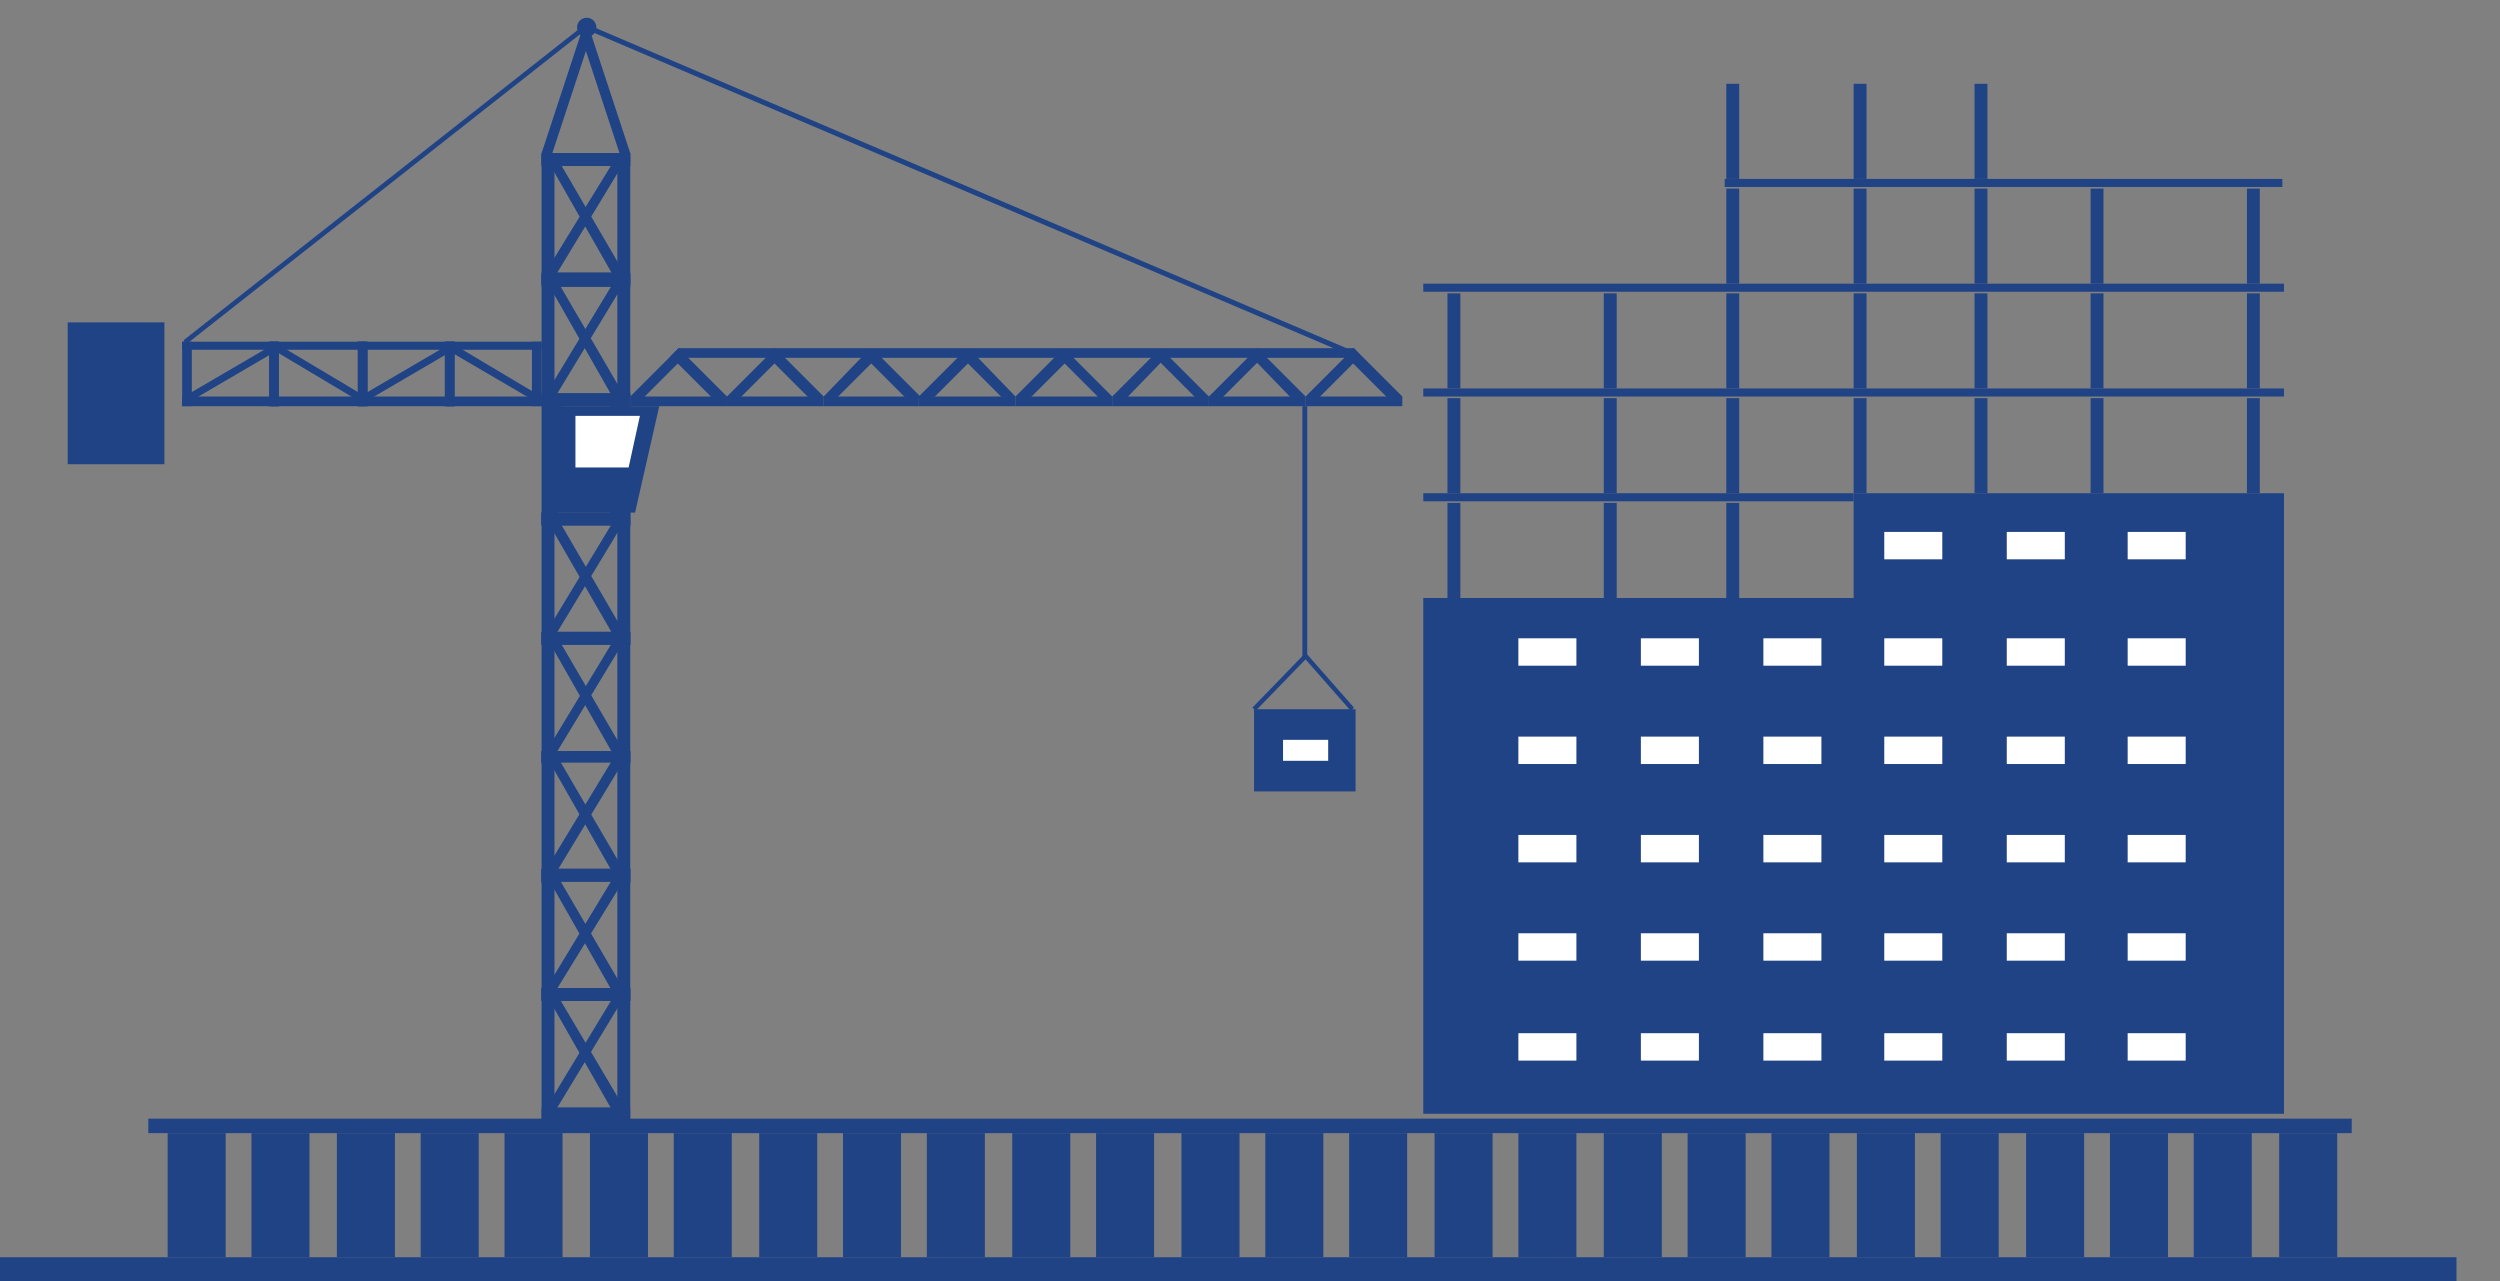 <?xml version="1.0" encoding="utf-8"?>
<!-- Generator: Adobe Illustrator 25.1.0, SVG Export Plug-In . SVG Version: 6.00 Build 0)  -->
<svg version="1.1" id="Слой_1" xmlns="http://www.w3.org/2000/svg" xmlns:xlink="http://www.w3.org/1999/xlink" x="0px" y="0px"
	 viewBox="0 0 155.1 79.5" style="enable-background:new 0 0 155.1 79.5;" xml:space="preserve">
<rect x="0" y="0" width="155.1" height="79.5" fill="#808080" stroke="none"/>
<style type="text/css">
	.st0{fill-rule:evenodd;clip-rule:evenodd;fill:#204385;}
	.st1{fill-rule:evenodd;clip-rule:evenodd;fill:#FFFFFF;}
	.st2{fill:#204385;}
</style>
<g>
	<polygon class="st0" points="36.8,1.8 36.2,1.6 33.6,9.5 34.2,9.7 	"/>
	<polygon class="st0" points="33.6,9.5 33.6,10.3 39.1,10.3 39.1,9.5 	"/>
	<polygon class="st0" points="35.9,1.8 36.5,1.6 39.1,9.5 38.5,9.7 	"/>
</g>
<polygon class="st0" points="115,30.6 115,37.1 88.3,37.1 88.3,69.1 141.7,69.1 141.7,37.1 141.7,30.6 "/>
<g>
	<rect y="78" class="st0" width="152.4" height="1.5"/>
</g>
<g>
	<g>
		<rect x="141.4" y="70.3" class="st0" width="3.6" height="7.7"/>
	</g>
	<g>
		<rect x="136.1" y="70.3" class="st0" width="3.6" height="7.7"/>
	</g>
	<g>
		<rect x="130.9" y="70.3" class="st0" width="3.6" height="7.7"/>
	</g>
	<g>
		<rect x="125.7" y="70.3" class="st0" width="3.6" height="7.7"/>
	</g>
	<g>
		<rect x="120.4" y="70.3" class="st0" width="3.6" height="7.7"/>
	</g>
	<g>
		<rect x="115.2" y="70.3" class="st0" width="3.6" height="7.7"/>
	</g>
	<g>
		<rect x="109.9" y="70.3" class="st0" width="3.6" height="7.7"/>
	</g>
	<g>
		<rect x="104.7" y="70.3" class="st0" width="3.6" height="7.7"/>
	</g>
	<g>
		<rect x="99.5" y="70.3" class="st0" width="3.6" height="7.7"/>
	</g>
	<g>
		<rect x="94.2" y="70.3" class="st0" width="3.6" height="7.7"/>
	</g>
	<g>
		<rect x="89" y="70.3" class="st0" width="3.6" height="7.7"/>
	</g>
	<g>
		<rect x="83.7" y="70.3" class="st0" width="3.6" height="7.7"/>
	</g>
	<g>
		<rect x="78.5" y="70.3" class="st0" width="3.6" height="7.7"/>
	</g>
	<g>
		<rect x="73.3" y="70.3" class="st0" width="3.6" height="7.7"/>
	</g>
	<g>
		<rect x="68" y="70.3" class="st0" width="3.6" height="7.7"/>
	</g>
	<g>
		<rect x="62.8" y="70.3" class="st0" width="3.6" height="7.7"/>
	</g>
	<g>
		<rect x="57.5" y="70.3" class="st0" width="3.6" height="7.7"/>
	</g>
	<g>
		<rect x="52.3" y="70.3" class="st0" width="3.6" height="7.7"/>
	</g>
	<g>
		<rect x="47.1" y="70.3" class="st0" width="3.6" height="7.7"/>
	</g>
	<g>
		<rect x="41.8" y="70.3" class="st0" width="3.6" height="7.7"/>
	</g>
	<g>
		<rect x="36.6" y="70.3" class="st0" width="3.6" height="7.7"/>
	</g>
	<g>
		<rect x="31.3" y="70.3" class="st0" width="3.6" height="7.7"/>
	</g>
	<g>
		<rect x="26.1" y="70.3" class="st0" width="3.6" height="7.7"/>
	</g>
	<g>
		<rect x="20.9" y="70.3" class="st0" width="3.6" height="7.7"/>
	</g>
	<g>
		<rect x="15.6" y="70.3" class="st0" width="3.6" height="7.7"/>
	</g>
	<g>
		<rect x="10.4" y="70.3" class="st0" width="3.6" height="7.7"/>
	</g>
</g>
<rect x="9.2" y="69.4" class="st0" width="136.7" height="0.9"/>
<g>
	<g>
		<g>
			<rect x="132" y="64.1" class="st1" width="3.6" height="1.7"/>
		</g>
		<g>
			<rect x="124.5" y="64.1" class="st1" width="3.6" height="1.7"/>
		</g>
		<g>
			<rect x="116.9" y="64.1" class="st1" width="3.6" height="1.7"/>
		</g>
		<g>
			<rect x="109.4" y="64.1" class="st1" width="3.6" height="1.7"/>
		</g>
		<g>
			<rect x="101.8" y="64.1" class="st1" width="3.6" height="1.7"/>
		</g>
		<g>
			<rect x="94.2" y="64.1" class="st1" width="3.6" height="1.7"/>
		</g>
	</g>
	<g>
		<g>
			<rect x="132" y="57.9" class="st1" width="3.6" height="1.7"/>
		</g>
		<g>
			<rect x="124.5" y="57.9" class="st1" width="3.6" height="1.7"/>
		</g>
		<g>
			<rect x="116.9" y="57.9" class="st1" width="3.6" height="1.7"/>
		</g>
		<g>
			<rect x="109.4" y="57.9" class="st1" width="3.6" height="1.7"/>
		</g>
		<g>
			<rect x="101.8" y="57.9" class="st1" width="3.6" height="1.7"/>
		</g>
		<g>
			<rect x="94.2" y="57.9" class="st1" width="3.6" height="1.7"/>
		</g>
	</g>
	<g>
		<g>
			<rect x="132" y="51.8" class="st1" width="3.6" height="1.7"/>
		</g>
		<g>
			<rect x="124.5" y="51.8" class="st1" width="3.6" height="1.7"/>
		</g>
		<g>
			<rect x="116.9" y="51.8" class="st1" width="3.6" height="1.7"/>
		</g>
		<g>
			<rect x="109.4" y="51.8" class="st1" width="3.6" height="1.7"/>
		</g>
		<g>
			<rect x="101.8" y="51.8" class="st1" width="3.6" height="1.7"/>
		</g>
		<g>
			<rect x="94.2" y="51.8" class="st1" width="3.6" height="1.7"/>
		</g>
	</g>
	<g>
		<g>
			<rect x="132" y="45.7" class="st1" width="3.6" height="1.7"/>
		</g>
		<g>
			<rect x="124.5" y="45.7" class="st1" width="3.6" height="1.7"/>
		</g>
		<g>
			<rect x="116.9" y="45.7" class="st1" width="3.6" height="1.7"/>
		</g>
		<g>
			<rect x="109.4" y="45.7" class="st1" width="3.6" height="1.7"/>
		</g>
		<g>
			<rect x="101.8" y="45.7" class="st1" width="3.6" height="1.7"/>
		</g>
		<g>
			<rect x="94.2" y="45.7" class="st1" width="3.6" height="1.7"/>
		</g>
	</g>
	<g>
		<g>
			<rect x="132" y="39.6" class="st1" width="3.6" height="1.7"/>
		</g>
		<g>
			<rect x="124.5" y="39.6" class="st1" width="3.6" height="1.7"/>
		</g>
		<g>
			<rect x="116.9" y="39.6" class="st1" width="3.6" height="1.7"/>
		</g>
		<g>
			<rect x="109.4" y="39.6" class="st1" width="3.6" height="1.7"/>
		</g>
		<g>
			<rect x="101.8" y="39.6" class="st1" width="3.6" height="1.7"/>
		</g>
		<g>
			<rect x="94.2" y="39.6" class="st1" width="3.6" height="1.7"/>
		</g>
	</g>
</g>
<g>
	<g>
		<rect x="132" y="33" class="st1" width="3.6" height="1.7"/>
	</g>
	<g>
		<rect x="124.5" y="33" class="st1" width="3.6" height="1.7"/>
	</g>
	<g>
		<rect x="116.9" y="33" class="st1" width="3.6" height="1.7"/>
	</g>
</g>
<rect x="89.8" y="31.2" class="st0" width="0.8" height="5.9"/>
<rect x="88.3" y="30.6" class="st0" width="26.7" height="0.5"/>
<rect x="99.5" y="31.2" class="st0" width="0.8" height="5.9"/>
<rect x="107.1" y="31.2" class="st0" width="0.8" height="5.9"/>
<rect x="89.8" y="24.7" class="st0" width="0.8" height="5.9"/>
<rect x="88.3" y="24.1" class="st0" width="53.4" height="0.5"/>
<rect x="99.5" y="24.7" class="st0" width="0.8" height="5.9"/>
<rect x="107.1" y="24.7" class="st0" width="0.8" height="5.9"/>
<rect x="115" y="24.7" class="st0" width="0.8" height="5.9"/>
<rect x="122.5" y="24.7" class="st0" width="0.8" height="5.9"/>
<polygon class="st0" points="139.4,24.7 140.2,24.7 140.2,30.6 139.4,30.6 "/>
<polygon class="st0" points="129.7,24.7 130.5,24.7 130.5,30.6 129.7,30.6 "/>
<rect x="89.8" y="18.2" class="st0" width="0.8" height="5.9"/>
<rect x="88.3" y="17.6" class="st0" width="53.4" height="0.5"/>
<rect x="99.5" y="18.2" class="st0" width="0.8" height="5.9"/>
<rect x="107.1" y="18.2" class="st0" width="0.8" height="5.9"/>
<rect x="115" y="18.2" class="st0" width="0.8" height="5.9"/>
<rect x="122.5" y="18.2" class="st0" width="0.8" height="5.9"/>
<polygon class="st0" points="139.4,18.2 140.2,18.2 140.2,24.1 139.4,24.1 "/>
<polygon class="st0" points="129.7,18.2 130.5,18.2 130.5,24.1 129.7,24.1 "/>
<rect x="107" y="11.1" class="st0" width="34.6" height="0.5"/>
<rect x="107.1" y="11.7" class="st0" width="0.8" height="5.9"/>
<rect x="115" y="11.7" class="st0" width="0.8" height="5.9"/>
<rect x="122.5" y="11.7" class="st0" width="0.8" height="5.9"/>
<polygon class="st0" points="139.4,11.7 140.2,11.7 140.2,17.6 139.4,17.6 "/>
<polygon class="st0" points="129.7,11.7 130.5,11.7 130.5,17.6 129.7,17.6 "/>
<rect x="107.1" y="5.2" class="st0" width="0.8" height="5.9"/>
<rect x="115" y="5.2" class="st0" width="0.8" height="5.9"/>
<rect x="122.5" y="5.2" class="st0" width="0.8" height="5.9"/>
<g>
	<g>
		<polygon class="st0" points="34.5,61.6 34,61.9 38.1,69.1 38.7,68.7 		"/>
		<polygon class="st0" points="38.7,61.9 38.2,61.6 33.9,68.7 34.4,69 		"/>
		<rect x="33.6" y="61.3" class="st0" width="0.8" height="8.2"/>
		<rect x="38.3" y="61.3" class="st0" width="0.8" height="8.2"/>
		<polygon class="st0" points="33.6,61.3 33.6,62.1 39.1,62.1 39.1,61.3 		"/>
	</g>
	<polygon class="st0" points="33.6,68.7 33.6,69.5 39.1,69.5 39.1,68.7 	"/>
</g>
<g>
	<g>
		<polygon class="st0" points="34.5,54.2 34,54.5 38.1,61.7 38.7,61.4 		"/>
		<polygon class="st0" points="38.7,54.6 38.2,54.2 33.9,61.3 34.4,61.6 		"/>
		<rect x="33.6" y="53.9" class="st0" width="0.8" height="8.2"/>
		<rect x="38.3" y="53.9" class="st0" width="0.8" height="8.2"/>
		<polygon class="st0" points="33.6,53.9 33.6,54.7 39.1,54.7 39.1,53.9 		"/>
	</g>
	<polygon class="st0" points="33.6,61.3 33.6,62.1 39.1,62.1 39.1,61.3 	"/>
</g>
<g>
	<g>
		<polygon class="st0" points="34.5,46.8 34,47.1 38.1,54.3 38.7,54 		"/>
		<polygon class="st0" points="38.7,47.2 38.2,46.8 33.9,53.9 34.4,54.3 		"/>
		<rect x="33.6" y="46.6" class="st0" width="0.8" height="8.2"/>
		<rect x="38.3" y="46.6" class="st0" width="0.8" height="8.2"/>
		<polygon class="st0" points="33.6,46.6 33.6,47.3 39.1,47.3 39.1,46.6 		"/>
	</g>
	<polygon class="st0" points="33.6,53.9 33.6,54.7 39.1,54.7 39.1,53.9 	"/>
</g>
<g>
	<g>
		<polygon class="st0" points="34.5,39.4 34,39.7 38.1,46.9 38.7,46.6 		"/>
		<polygon class="st0" points="38.7,39.8 38.2,39.5 33.9,46.6 34.4,46.9 		"/>
		<rect x="33.6" y="39.2" class="st0" width="0.8" height="8.2"/>
		<rect x="38.3" y="39.2" class="st0" width="0.8" height="8.2"/>
		<polygon class="st0" points="33.6,39.2 33.6,40 39.1,40 39.1,39.2 		"/>
	</g>
	<polygon class="st0" points="33.6,46.6 33.6,47.3 39.1,47.3 39.1,46.6 	"/>
</g>
<g>
	<g>
		<polygon class="st0" points="34.5,32 34,32.4 38.1,39.5 38.7,39.2 		"/>
		<polygon class="st0" points="38.7,32.4 38.2,32.1 33.9,39.2 34.4,39.5 		"/>
		<rect x="33.6" y="31.8" class="st0" width="0.8" height="8.2"/>
		<rect x="38.3" y="31.8" class="st0" width="0.8" height="8.2"/>
		<polygon class="st0" points="33.6,31.8 33.6,32.6 39.1,32.6 39.1,31.8 		"/>
	</g>
	<polygon class="st0" points="33.6,39.2 33.6,40 39.1,40 39.1,39.2 	"/>
</g>
<g>
	<g>
		<polygon class="st0" points="34.5,24.7 34,25 38.1,32.2 38.7,31.8 		"/>
		<polygon class="st0" points="38.7,25 38.2,24.7 33.9,31.8 34.4,32.1 		"/>
		<rect x="33.6" y="24.4" class="st0" width="0.8" height="8.2"/>
		<rect x="38.3" y="24.4" class="st0" width="0.8" height="8.2"/>
		<polygon class="st0" points="33.6,24.4 33.6,25.2 39.1,25.2 39.1,24.4 		"/>
	</g>
	<polygon class="st0" points="33.6,31.8 33.6,32.6 39.1,32.6 39.1,31.8 	"/>
</g>
<g>
	<polygon class="st0" points="60,21.6 60,22.2 66,22.2 66,21.6 	"/>
	<polygon class="st0" points="48.1,21.6 48.1,22.2 54,22.2 54,21.6 	"/>
	<polygon class="st0" points="42.1,21.6 42.1,22.2 48.1,22.2 48.1,21.6 	"/>
	<polygon class="st0" points="39.1,24.6 39.5,25.1 42.5,22.1 42.1,21.6 	"/>
	<polygon class="st0" points="39.1,24.6 39.1,25.2 45.1,25.2 45.1,24.6 	"/>
	<polygon class="st0" points="45.1,24.6 44.6,25.1 41.6,22.1 42.1,21.6 	"/>
	<polygon class="st0" points="45.1,24.6 45.5,25.1 48.5,22.1 48.1,21.6 	"/>
	<polygon class="st0" points="45.1,24.6 45.1,25.2 51.1,25.2 51.1,24.6 	"/>
	<polygon class="st0" points="51.1,24.6 50.6,25.1 47.6,22.1 48.1,21.6 	"/>
	<polygon class="st0" points="54,21.6 54,22.2 60,22.2 60,21.6 	"/>
	<polygon class="st0" points="51.1,24.6 51.5,25.1 54.5,22.1 54,21.6 	"/>
	<polygon class="st0" points="51.1,24.6 51.1,25.2 57,25.2 57,24.6 	"/>
	<polygon class="st0" points="57.1,24.6 56.6,25.1 53.6,22.1 54.1,21.6 	"/>
	<polygon class="st0" points="57,24.6 57.5,25.1 60.5,22.1 60,21.6 	"/>
	<polygon class="st0" points="57,24.6 57,25.2 63,25.2 63,24.6 	"/>
	<polygon class="st0" points="63,24.6 62.6,25.1 59.6,22.1 60.1,21.6 	"/>
	<polygon class="st0" points="72,21.6 72,22.2 78,22.2 78,21.6 	"/>
	<polygon class="st0" points="66,21.6 66,22.2 72,22.2 72,21.6 	"/>
	<polygon class="st0" points="63,24.6 63.5,25.1 66.5,22.1 66,21.6 	"/>
	<polygon class="st0" points="63,24.6 63,25.2 69,25.2 69,24.6 	"/>
	<polygon class="st0" points="69,24.6 68.6,25.1 65.6,22.1 66,21.6 	"/>
	<polygon class="st0" points="69,24.6 69.5,25.1 72.4,22.1 72,21.6 	"/>
	<polygon class="st0" points="69,24.6 69,25.2 75,25.2 75,24.6 	"/>
	<polygon class="st0" points="75,24.6 74.6,25.1 71.6,22.1 72,21.6 	"/>
	<polygon class="st0" points="78,21.6 78,22.2 84,22.2 84,21.6 	"/>
	<polygon class="st0" points="75,24.6 75.4,25.1 78.4,22.1 78,21.6 	"/>
	<polygon class="st0" points="75,24.6 75,25.2 81,25.2 81,24.6 	"/>
	<polygon class="st0" points="81,24.6 80.5,25.1 77.6,22.1 78,21.6 	"/>
	<polygon class="st0" points="81,24.6 81.4,25.1 84.4,22.1 84,21.6 	"/>
	<polygon class="st0" points="81,24.6 81,25.2 87,25.2 87,24.6 	"/>
	<polygon class="st0" points="87,24.6 86.5,25.1 83.5,22.1 84,21.6 	"/>
</g>
<g>
	<g>
		<polygon class="st0" points="33.2,24.9 33.4,24.5 28.2,21.4 27.9,21.8 		"/>
		<polygon class="st0" points="33.6,21.7 33.6,21.2 27.6,21.2 27.6,21.7 		"/>
		<polygon class="st0" points="33.6,25.2 33.6,24.6 27.6,24.6 27.6,25.2 		"/>
		<rect x="33" y="21.2" class="st0" width="0.6" height="4"/>
	</g>
	<rect x="27.6" y="21.2" class="st0" width="0.6" height="4"/>
</g>
<g>
	<g>
		<polygon class="st0" points="28,21.8 27.8,21.4 22.5,24.5 22.7,24.9 		"/>
		<polygon class="st0" points="28.2,21.7 28.2,21.2 22.2,21.2 22.2,21.7 		"/>
		<polygon class="st0" points="28.2,25.2 28.2,24.6 22.2,24.6 22.2,25.2 		"/>
		<rect x="27.6" y="21.2" class="st0" width="0.6" height="4"/>
	</g>
	<rect x="22.2" y="21.2" class="st0" width="0.6" height="4"/>
</g>
<g>
	<g>
		<polygon class="st0" points="22.3,24.9 22.5,24.5 17.3,21.4 17.1,21.8 		"/>
		<polygon class="st0" points="22.7,21.7 22.7,21.2 16.7,21.2 16.7,21.7 		"/>
		<polygon class="st0" points="22.7,25.2 22.7,24.6 16.7,24.6 16.7,25.2 		"/>
		<rect x="22.2" y="21.2" class="st0" width="0.6" height="4"/>
	</g>
	<rect x="16.7" y="21.2" class="st0" width="0.6" height="4"/>
</g>
<g>
	<g>
		<polygon class="st0" points="17.1,21.8 16.9,21.4 11.6,24.5 11.8,24.9 		"/>
		<polygon class="st0" points="17.3,21.7 17.3,21.2 11.3,21.2 11.3,21.7 		"/>
		<polygon class="st0" points="17.3,25.2 17.3,24.6 11.3,24.6 11.3,25.2 		"/>
		<rect x="16.7" y="21.2" class="st0" width="0.6" height="4"/>
	</g>
	<rect x="11.3" y="21.2" class="st0" width="0.6" height="4"/>
</g>
<rect x="4.2" y="20" class="st0" width="6" height="8.8"/>
<polygon class="st0" points="40.9,25.2 34,25.2 34,31.8 39.4,31.8 "/>
<polygon class="st1" points="39,29 35.7,29 35.7,25.8 39.7,25.8 "/>
<circle class="st0" cx="36.4" cy="1.7" r="0.6"/>
<g>
	<g>
		<polygon class="st0" points="34.5,9.7 34,10 38.1,17.2 38.7,16.9 		"/>
		<polygon class="st0" points="38.7,10.1 38.2,9.8 33.9,16.8 34.4,17.2 		"/>
		<rect x="33.6" y="9.5" class="st0" width="0.8" height="8.2"/>
		<rect x="38.3" y="9.5" class="st0" width="0.8" height="8.2"/>
		<polygon class="st0" points="33.6,9.5 33.6,10.3 39.1,10.3 39.1,9.5 		"/>
	</g>
	<polygon class="st0" points="33.6,16.9 33.6,17.6 39.1,17.6 39.1,16.9 	"/>
</g>
<polygon class="st2" points="11.5,21.4 11.4,21.1 36.3,1.5 36.4,1.8 "/>
<polygon class="st2" points="83.9,22.1 36.3,1.8 36.4,1.5 84,21.8 "/>
<rect x="80.8" y="25.2" class="st2" width="0.3" height="15.6"/>
<rect x="77.8" y="44" class="st2" width="6.3" height="5.1"/>
<g>
	<rect x="79.6" y="45.9" class="st1" width="2.8" height="1.3"/>
</g>
<polygon class="st2" points="83.8,44.1 80.9,40.8 81.1,40.6 84,43.9 "/>
<polygon class="st2" points="77.9,44.1 77.7,43.9 80.9,40.6 81.1,40.8 "/>
<g>
	<g>
		<polygon class="st0" points="34.5,17.3 34,17.6 38.1,24.8 38.7,24.5 		"/>
		<polygon class="st0" points="38.7,17.6 38.2,17.3 33.9,24.4 34.4,24.7 		"/>
		<rect x="33.6" y="17" class="st0" width="0.8" height="8.2"/>
		<rect x="38.3" y="17" class="st0" width="0.8" height="8.2"/>
		<polygon class="st0" points="33.6,17 33.6,17.8 39.1,17.8 39.1,17 		"/>
	</g>
	<polygon class="st0" points="33.6,24.4 33.6,25.2 39.1,25.2 39.1,24.4 	"/>
</g>
</svg>
